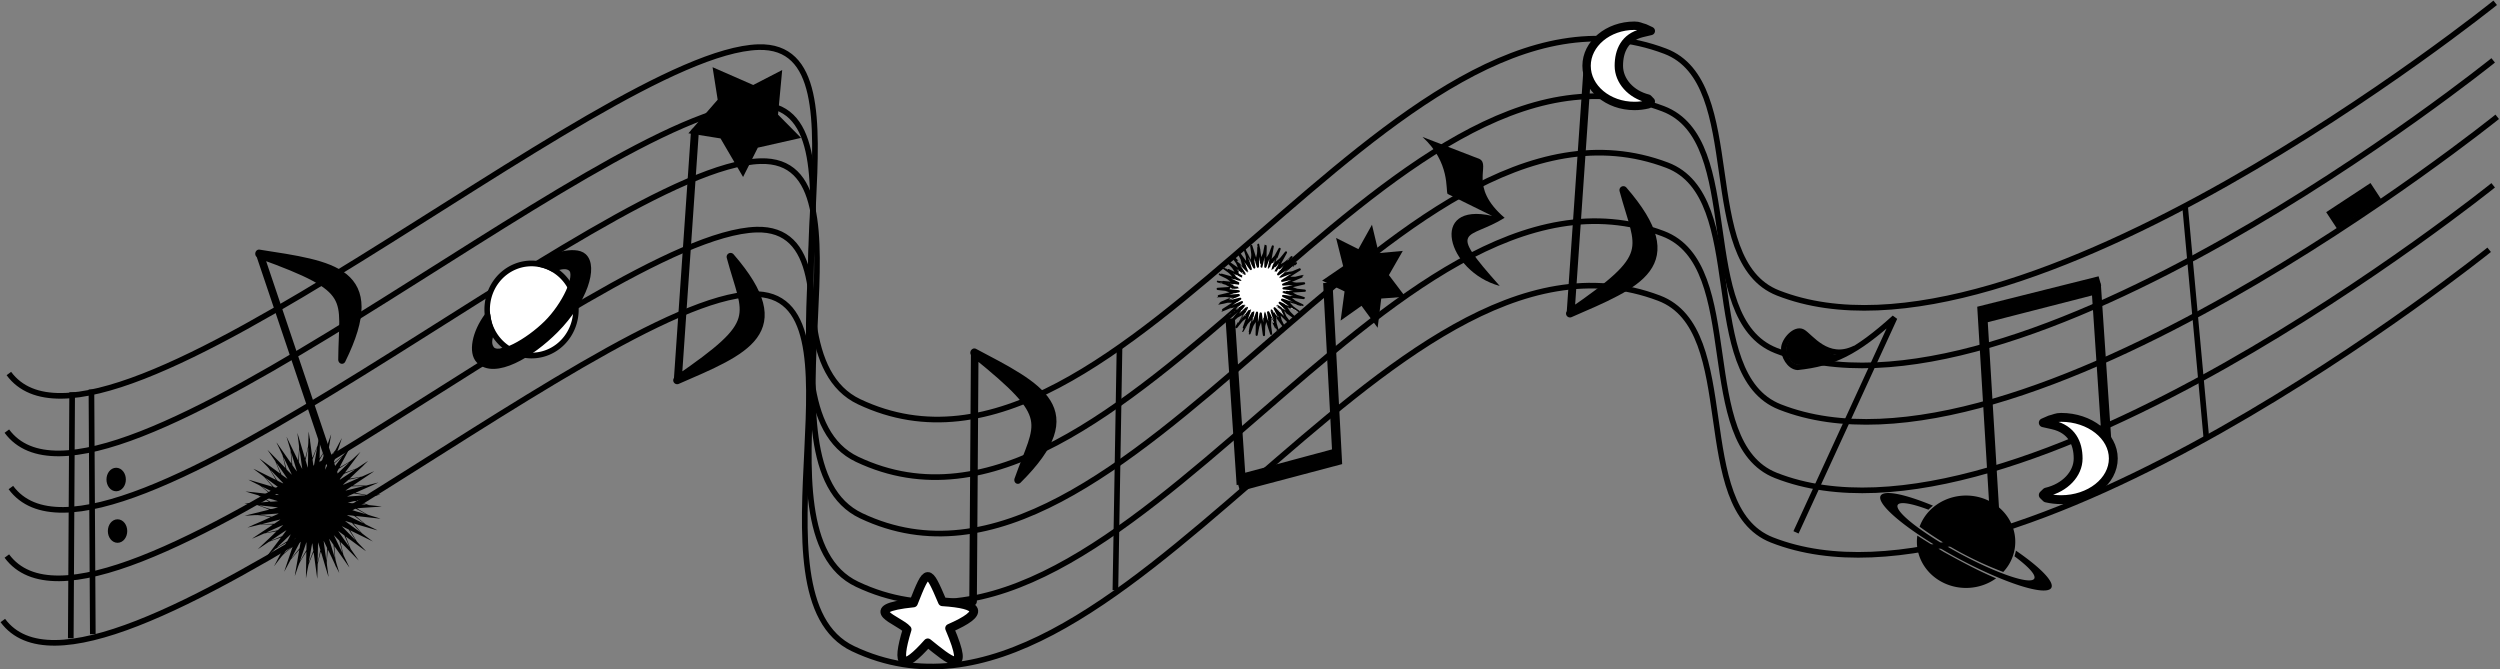 <?xml version="1.0" encoding="UTF-8" standalone="no"?>
<!-- Created with Inkscape (http://www.inkscape.org/) -->

<svg
   xmlns:dc="http://purl.org/dc/elements/1.1/"
   xmlns:cc="http://creativecommons.org/ns#"
   xmlns:rdf="http://www.w3.org/1999/02/22-rdf-syntax-ns#"
   xmlns:svg="http://www.w3.org/2000/svg"
   xmlns="http://www.w3.org/2000/svg"
   xmlns:sodipodi="http://sodipodi.sourceforge.net/DTD/sodipodi-0.dtd"
   xmlns:inkscape="http://www.inkscape.org/namespaces/inkscape"
   id="svg2"
   sodipodi:docname="flying-score.svg"
   viewBox="0 0 443.14 118.65"
   version="1.1"
   inkscape:version="0.48.4 r9939"
   width="100%"
   height="100%">
  <rect x="0" y="0" width="443.14" height="118.65" fill="#808080" stroke="none"/>
  <defs
     id="defs3129" />
  <sodipodi:namedview
     id="base"
     bordercolor="#666666"
     inkscape:pageshadow="2"
     inkscape:window-y="0"
     pagecolor="#ffffff"
     inkscape:window-height="752"
     inkscape:window-maximized="1"
     inkscape:zoom="2.2340425"
     inkscape:window-x="0"
     showgrid="false"
     borderopacity="1.0"
     inkscape:current-layer="g3941"
     inkscape:cx="221.57143"
     inkscape:cy="44.37437"
     inkscape:window-width="1280"
     inkscape:pageopacity="0.0"
     inkscape:document-units="px"
     showguides="true"
     inkscape:guide-bbox="true" />
  <g
     id="layer1"
     inkscape:label="Layer 1"
     inkscape:groupmode="layer"
     transform="translate(-93.429 -112.58)">
    <g
       id="g3941">
      <g
         id="g3675">
        <path
           id="path2816"
           sodipodi:nodetypes="csssss"
           style="stroke:#000000;stroke-width:1px;fill:none"
           d="m95 178.79c16.503 22.328 105.06-57.025 132.86-57.857 21.772-0.652-1.833 53.543 17.857 62.857 46.942 22.205 94.292-80.53 142.86-62.143 14.743 5.582 5.33 37.084 20 42.857 42.542 16.74 127.14-51.429 127.14-51.429" />
        <path
           id="path2816-9"
           sodipodi:nodetypes="csssss"
           style="stroke:#000000;stroke-width:1px;fill:none"
           d="m94.643 189c16.507 22.32 105.07-57.03 132.86-57.86 21.772-0.652-1.833 53.543 17.857 62.857 46.942 22.205 94.292-80.53 142.86-62.143 14.743 5.582 5.33 37.084 20 42.857 42.542 16.74 127.14-51.429 127.14-51.429" />
        <path
           id="path2816-7"
           sodipodi:nodetypes="csssss"
           style="stroke:#000000;stroke-width:1px;fill:none"
           d="m95.357 199c16.503 22.328 105.06-57.025 132.86-57.857 21.772-0.652-1.833 53.543 17.857 62.857 46.942 22.205 94.292-80.53 142.86-62.143 14.743 5.582 5.33 37.084 20 42.857 42.542 16.74 127.14-51.429 127.14-51.429" />
        <path
           id="path2816-5"
           sodipodi:nodetypes="csssss"
           style="stroke:#000000;stroke-width:1px;fill:none"
           d="m94.643 211.14c16.503 22.328 105.06-57.025 132.86-57.857 21.772-0.652-1.833 53.543 17.857 62.857 46.942 22.205 94.292-80.53 142.86-62.143 14.743 5.582 5.33 37.084 20 42.857 42.542 16.74 127.14-51.429 127.14-51.429" />
        <path
           id="path2816-54"
           sodipodi:nodetypes="csssss"
           style="stroke:#000000;stroke-width:1px;fill:none"
           d="m93.929 222.57c16.503 22.328 105.06-57.025 132.86-57.857 21.772-0.652-1.833 53.543 17.857 62.857 46.942 22.205 94.292-80.53 142.86-62.143 14.743 5.582 5.33 37.084 20 42.857 42.542 16.74 127.14-51.429 127.14-51.429" />
      </g>
      <g
         id="g3686"
         transform="matrix(.802 -.274 .247 .892 -59.428 8.134)">
        <path
           id="path3684"
           sodipodi:nodetypes="cccc"
           style="stroke-linejoin:round;stroke:#000000;stroke-linecap:round;stroke-width:1.582;fill:#000000"
           d="m182.28 270.36-2.857-47.58c17.666 12.394 14.317 12.748 10.695 24.18 13.84-13.448 3.341-17.738-10.834-24.373" />
      </g>
      <g
         id="g3686-3"
         transform="matrix(.848 .002 -.057 .924 126.75 -30.959)">
        <path
           id="path3684-8"
           sodipodi:nodetypes="cccc"
           style="stroke-linejoin:round;stroke:#000000;stroke-linecap:round;stroke-width:1.582;fill:#000000"
           d="m182.28 270.36-2.857-47.58c17.666 12.394 14.317 12.748 10.695 24.18 13.84-13.448 3.341-17.738-10.834-24.373" />
      </g>
      <g
         id="g3733"
         transform="matrix(.967 -.253 .253 .967 -19.363 15.795)">
        <path
           id="path3684-88"
           sodipodi:nodetypes="cccc"
           style="stroke-linejoin:round;stroke:#000000;stroke-linecap:round;stroke-width:1.4;fill:#000000"
           d="m354.12 204.69-14.028 41.671c17.229-6.213 14.629-7.447 14.543-18.641 7.785 15.797-1.695 16.744-14.702 18.775" />
      </g>
      <g
         id="g3733-3"
         transform="matrix(.967 -.253 .253 .967 -177.62 27.627)">
        <path
           id="path3684-88-9"
           sodipodi:nodetypes="cccc"
           style="stroke-linejoin:round;stroke:#000000;stroke-linecap:round;stroke-width:1.4;fill:#000000"
           d="m354.12 204.69-14.028 41.671c17.229-6.213 14.629-7.447 14.543-18.641 7.785 15.797-1.695 16.744-14.702 18.775" />
      </g>
      <g
         id="g3823"
         transform="translate(195.16 -91.314)">
        <path
           id="path3800"
           sodipodi:nodetypes="cccccc"
           style="stroke:#000000;stroke-width:1.7;fill:none"
           d="m251.77 294.21-2.135-35.293 20.827-5.222-20.212 6.528 19.619-5.036 2.123 31.715" />
      </g>
      <g
         id="g3823-1"
         transform="matrix(-.844 0 0 -.884 541.16 423.06)">
        <path
           id="path3800-3"
           sodipodi:nodetypes="cccccc"
           style="stroke:#000000;stroke-width:1.969;fill:none"
           d="m251.62 294.51-1.985-35.593 20.675-5.222-20.059 6.528 19.619-5.036 2.25 32.151" />
      </g>
      <path
         id="path3881"
         style="stroke:#000000;stroke-width:1px;fill:none"
         d="m291.14 217.19 0.731-43.123" />
      <path
         id="path3883"
         style="stroke:#000000;stroke-width:1px;fill:none"
         d="m106.22 182.11-0.244 43.61" />
      <path
         id="path3885"
         style="stroke:#000000;stroke-width:1px;fill:none"
         d="m109.88 224.99-0.244-43.367" />
      <path
         id="path3887"
         sodipodi:rx="1.2181642"
         sodipodi:ry="1.5836135"
         style="stroke-linejoin:round;color:#000000;stroke:#000000;stroke-linecap:round;fill:#000000"
         sodipodi:type="arc"
         d="m 115.238,197.576 c 0,0.875 -0.545,1.584 -1.218,1.584 -0.673,0 -1.218,-0.709 -1.218,-1.584 0,-0.875 0.545,-1.584 1.218,-1.584 0.673,0 1.218,0.709 1.218,1.584 z"
         sodipodi:cy="197.57634"
         sodipodi:cx="114.02017" />
      <path
         id="path3887-0"
         sodipodi:rx="1.2181642"
         sodipodi:ry="1.5836135"
         style="stroke-linejoin:round;color:#000000;stroke:#000000;stroke-linecap:round;fill:#000000"
         sodipodi:type="arc"
         d="m 115.238,197.576 c 0,0.875 -0.545,1.584 -1.218,1.584 -0.673,0 -1.218,-0.709 -1.218,-1.584 0,-0.875 0.545,-1.584 1.218,-1.584 0.673,0 1.218,0.709 1.218,1.584 z"
         transform="translate(.244 9.136)"
         sodipodi:cy="197.57634"
         sodipodi:cx="114.02017" />
      <path
         id="path3917"
         sodipodi:nodetypes="cc"
         style="stroke:#000000;stroke-width:1px;fill:none"
         d="m480.74 149.07 3.758 40.934" />
      <path
         id="path3919"
         style="stroke:#000000;stroke-width:3.5;fill:none"
         d="m506.72 151.65 7.855-5.164" />
      <path
         id="path3931"
         sodipodi:nodetypes="cccccccc"
         style="fill:#000000"
         d="m345.57 136.85c4.989 4.568 4.071 9.487 4.454 10.103l7.897 3.895c-11.357-2.581-8.029 9.888 1.351 12.421-9.573-10.73-5.641-8.037 0.86-12.08-6.538-5.598-2.375-9.314-4.446-10.429l-10.118-3.909h0z" />
      <g
         id="g3937"
         transform="translate(54.61 -59.086)">
        <path
           id="path3933"
           sodipodi:nodetypes="cssccc"
           style="stroke:#000000;stroke-width:1px;fill:none"
           d="m367.64 233.4c-4.955 2.46-7.97-2.183-9.303-2.898-1.294-0.695-3.245 1.431-3.319 2.898-0.067 1.321 0.986 3.271 2.431 3.366 6.38-0.69 10.35-2.603 17.204-8.789l-17.484 38.054" />
        <path
           id="path3935"
           style="color:#000000;fill:#000000"
           d="m356.9 236.17c-0.738-0.442-1.361-1.445-1.473-2.372-0.166-1.373 1.508-3.384 2.589-3.109 0.128 0.033 0.743 0.497 1.365 1.032 2 1.719 3.223 2.446 4.687 2.785l0.8 0.185-0.923 0.324c-1.332 0.467-3.115 0.902-4.661 1.136-1.664 0.252-1.99 0.255-2.384 0.019z" />
      </g>
      <path
         inkscape:connector-curvature="0"
         d="m 148.11,189.786 c -0.004,0.395 -0.014,0.985 -0.028,1.308 -0.025,0.57 -0.032,0.627 -0.287,1.681 -0.145,0.601 -0.276,1.08 -0.287,1.065 -0.014,-0.015 -0.057,-0.137 -0.096,-0.274 -0.039,-0.137 -0.202,-0.684 -0.361,-1.217 -0.159,-0.532 -0.415,-1.399 -0.571,-1.92 -0.344,-1.144 -0.358,-1.19 -0.333,-1.008 0.011,0.072 0.085,0.654 0.17,1.293 0.131,0.966 0.152,1.209 0.131,1.464 -0.014,0.167 -0.053,0.692 -0.092,1.167 -0.035,0.479 -0.074,0.867 -0.085,0.867 -0.018,0 -0.113,-0.198 -0.939,-1.92 -0.872,-1.821 -1.084,-2.262 -1.099,-2.262 -0.011,0 -0.007,0.023 0,0.046 0.011,0.027 0.17,0.555 0.354,1.171 l 0.337,1.122 0.092,1.141 c 0.05,0.624 0.085,1.171 0.078,1.209 -0.011,0.076 -0.074,-0.008 -1.747,-2.426 -0.882,-1.278 -1.003,-1.441 -0.861,-1.16 0.05,0.095 0.298,0.608 0.553,1.144 l 0.464,0.973 0.269,1.152 c 0.149,0.631 0.262,1.156 0.259,1.16 -0.007,0.008 -0.737,-0.734 -1.623,-1.646 -0.886,-0.913 -1.595,-1.635 -1.577,-1.605 0.018,0.03 0.333,0.494 0.705,1.027 l 0.673,0.97 0.45,1.103 c 0.245,0.605 0.443,1.106 0.439,1.114 -0.007,0.008 -0.152,-0.095 -0.33,-0.228 -0.177,-0.133 -0.5,-0.373 -0.723,-0.532 -0.22,-0.16 -0.865,-0.631 -1.428,-1.046 -1.237,-0.905 -1.29,-0.943 -1.106,-0.757 0.074,0.072 0.464,0.471 0.865,0.886 0.797,0.821 0.645,0.616 1.666,2.293 0.156,0.262 0.284,0.479 0.28,0.487 -0.007,0.004 -0.184,-0.08 -0.397,-0.186 -0.213,-0.106 -0.68,-0.338 -1.038,-0.517 -0.361,-0.179 -0.833,-0.411 -1.045,-0.521 -1.007,-0.509 -1.51,-0.753 -1.51,-0.726 0,0.008 0.213,0.167 0.468,0.354 1.212,0.875 1.439,1.057 1.676,1.338 0.131,0.156 0.323,0.38 0.422,0.494 0.542,0.624 0.84,0.989 0.815,0.989 -0.021,0 -0.879,-0.251 -1.751,-0.513 -0.167,-0.049 -0.571,-0.171 -0.904,-0.266 -0.33,-0.099 -0.826,-0.243 -1.095,-0.327 -0.273,-0.08 -0.5,-0.141 -0.507,-0.133 -0.007,0.008 0.184,0.106 0.422,0.224 1.485,0.719 1.652,0.814 2.045,1.137 0.836,0.688 1.368,1.141 1.379,1.175 0.007,0.019 -0.032,0.027 -0.089,0.015 -0.053,-0.011 -0.641,-0.08 -1.304,-0.152 -0.663,-0.072 -1.347,-0.148 -1.524,-0.171 -0.677,-0.08 -1.442,-0.16 -1.453,-0.144 -0.007,0.004 0.496,0.16 1.113,0.342 l 1.127,0.327 0.953,0.559 c 0.525,0.308 0.964,0.57 0.978,0.586 0.018,0.015 -0.301,0.049 -0.709,0.072 -0.404,0.027 -0.971,0.065 -1.265,0.084 -0.291,0.023 -0.78,0.057 -1.081,0.076 -1.418,0.095 -1.343,0.087 -1.17,0.122 0.089,0.015 0.613,0.08 1.17,0.141 l 1.01,0.11 0.833,0.312 c 0.457,0.171 0.929,0.346 1.046,0.392 0.17,0.061 0.198,0.084 0.142,0.106 -0.039,0.019 -0.709,0.186 -1.488,0.376 -0.78,0.19 -1.538,0.376 -1.683,0.418 -0.145,0.038 -0.454,0.114 -0.684,0.171 -0.23,0.057 -0.415,0.106 -0.408,0.114 0.007,0.004 0.33,-0.011 0.719,-0.042 1.655,-0.118 1.609,-0.122 2.779,0.095 0.571,0.106 1.045,0.198 1.053,0.205 0.007,0.008 -0.447,0.217 -1.007,0.464 -0.56,0.247 -1.18,0.525 -1.382,0.612 -0.202,0.091 -0.379,0.167 -0.4,0.167 -0.018,0 -0.071,0.023 -0.113,0.049 -0.043,0.03 -0.33,0.163 -0.634,0.297 -0.305,0.133 -0.549,0.247 -0.546,0.255 0.007,0.004 0.525,-0.118 1.155,-0.278 l 1.145,-0.285 1.116,0 c 0.783,0 1.109,0.011 1.084,0.038 -0.021,0.023 -0.206,0.152 -0.408,0.285 -0.202,0.133 -0.478,0.319 -0.617,0.411 -0.56,0.38 -2.112,1.418 -2.385,1.597 -0.159,0.103 -0.287,0.194 -0.28,0.202 0.007,0.008 0.489,-0.198 1.074,-0.456 l 1.063,-0.475 1.092,-0.194 c 0.602,-0.106 1.099,-0.186 1.106,-0.182 0.004,0.008 -0.28,0.285 -0.631,0.62 -0.354,0.335 -0.659,0.624 -0.68,0.646 -0.021,0.019 -0.245,0.232 -0.5,0.468 -0.252,0.24 -0.525,0.494 -0.602,0.57 -0.078,0.08 -0.312,0.3 -0.521,0.498 -0.213,0.198 -0.383,0.365 -0.383,0.373 0,0.011 0.142,-0.084 1.29,-0.852 l 0.702,-0.475 1.084,-0.395 c 0.73,-0.266 1.063,-0.373 1.028,-0.331 -0.028,0.038 -0.188,0.247 -0.351,0.468 -0.167,0.221 -0.578,0.764 -0.918,1.213 -0.34,0.449 -0.794,1.049 -1.007,1.331 -0.213,0.285 -0.411,0.551 -0.443,0.593 -0.071,0.095 0.198,-0.152 1.045,-0.954 l 0.677,-0.643 0.968,-0.563 c 0.532,-0.308 0.975,-0.551 0.985,-0.544 0.018,0.019 -1.209,2.365 -1.403,2.684 -0.071,0.114 -0.131,0.224 -0.135,0.247 -0.004,0.019 -0.12,0.251 -0.262,0.513 -0.291,0.54 -0.379,0.719 -0.326,0.665 0.018,-0.023 0.354,-0.46 0.741,-0.977 0.528,-0.7 0.773,-0.992 0.971,-1.16 0.748,-0.635 1.52,-1.262 1.52,-1.232 0,0.034 -0.206,0.639 -0.645,1.905 -0.099,0.281 -0.191,0.555 -0.206,0.608 -0.018,0.053 -0.167,0.494 -0.333,0.985 -0.17,0.49 -0.301,0.897 -0.294,0.901 0.007,0.008 0.262,-0.464 0.571,-1.053 l 0.56,-1.065 0.766,-0.89 c 0.422,-0.49 0.769,-0.886 0.773,-0.882 0.004,0.004 -0.117,0.726 -0.273,1.605 -0.156,0.878 -0.298,1.7 -0.315,1.825 -0.021,0.125 -0.078,0.449 -0.128,0.719 -0.05,0.27 -0.082,0.494 -0.074,0.502 0.007,0.008 0.096,-0.24 0.198,-0.548 0.627,-1.859 0.556,-1.696 1.155,-2.673 0.298,-0.49 0.578,-0.943 0.62,-1.004 l 0.078,-0.114 -0.021,1.103 c -0.011,0.605 -0.028,1.677 -0.039,2.376 l -0.018,1.274 0.103,-0.57 c 0.06,-0.316 0.156,-0.863 0.22,-1.217 0.11,-0.62 0.128,-0.681 0.439,-1.445 0.181,-0.441 0.383,-0.935 0.447,-1.095 0.064,-0.16 0.128,-0.293 0.142,-0.293 0.011,0 0.039,0.141 0.06,0.312 0.05,0.388 0.489,3.616 0.553,4.061 l 0.05,0.323 0.007,-0.247 c 0.004,-0.137 0.021,-0.726 0.035,-1.312 l 0.025,-1.065 0.255,-1.046 c 0.138,-0.574 0.266,-1.076 0.28,-1.114 0.021,-0.053 0.067,0.061 0.174,0.418 0.082,0.266 0.379,1.274 0.666,2.236 0.287,0.962 0.528,1.757 0.539,1.768 0.011,0.011 0.011,-0.049 0,-0.133 -0.262,-1.836 -0.315,-2.296 -0.294,-2.604 0.039,-0.627 0.163,-2.065 0.177,-2.08 0.032,-0.034 1.403,2.852 1.403,2.95 0,0.046 0.014,0.076 0.032,0.065 0.014,-0.011 0.156,0.243 0.308,0.563 0.156,0.323 0.284,0.582 0.291,0.574 0.007,-0.008 -0.06,-0.247 -0.149,-0.536 -0.564,-1.867 -0.546,-1.787 -0.606,-2.639 -0.032,-0.43 -0.071,-0.958 -0.089,-1.179 -0.018,-0.221 -0.025,-0.403 -0.021,-0.407 0.004,-0.004 0.181,0.243 0.393,0.551 1.134,1.639 2.254,3.239 2.272,3.239 0.007,0 -0.039,-0.106 -0.103,-0.24 -0.067,-0.129 -0.308,-0.631 -0.539,-1.11 l -0.422,-0.874 -0.273,-1.171 c -0.269,-1.152 -0.273,-1.171 -0.181,-1.084 0.099,0.091 0.595,0.597 1.336,1.365 0.521,0.54 1.212,1.251 1.294,1.327 0.035,0.03 0.17,0.167 0.301,0.304 l 0.237,0.247 -0.17,-0.255 c -0.096,-0.141 -0.418,-0.605 -0.716,-1.034 l -0.542,-0.776 -0.443,-1.091 c -0.245,-0.601 -0.439,-1.095 -0.432,-1.103 0.007,-0.004 0.464,0.323 1.021,0.73 0.556,0.411 1.304,0.958 1.666,1.22 0.361,0.262 0.737,0.536 0.833,0.605 0.181,0.133 -0.365,-0.456 -1.177,-1.27 -0.28,-0.281 -0.415,-0.452 -0.613,-0.783 -0.138,-0.236 -0.411,-0.688 -0.606,-1.008 -0.195,-0.323 -0.351,-0.589 -0.344,-0.597 0.007,-0.004 0.61,0.289 1.34,0.654 1.719,0.859 2.693,1.338 2.693,1.323 0,-0.008 -0.004,-0.011 -1.173,-0.867 -0.751,-0.548 -0.773,-0.57 -1.258,-1.137 -0.269,-0.319 -0.61,-0.715 -0.751,-0.878 -0.142,-0.167 -0.255,-0.308 -0.248,-0.316 0.014,-0.011 1.73,0.487 2.58,0.749 0.206,0.065 0.436,0.133 0.514,0.152 0.078,0.015 0.365,0.099 0.638,0.183 0.273,0.084 0.5,0.144 0.507,0.141 0.004,-0.008 -0.138,-0.084 -0.319,-0.175 -0.181,-0.087 -0.656,-0.327 -1.056,-0.525 l -0.723,-0.361 -0.861,-0.722 c -0.475,-0.395 -0.868,-0.73 -0.875,-0.745 -0.011,-0.015 0.106,-0.011 0.255,0.004 0.946,0.106 2.704,0.3 2.825,0.316 0.078,0.008 0.301,0.034 0.496,0.053 0.195,0.023 0.457,0.053 0.585,0.065 0.128,0.015 0.223,0.015 0.213,0.008 -0.011,-0.011 -0.503,-0.164 -1.099,-0.335 -0.992,-0.289 -1.113,-0.331 -1.488,-0.544 -0.907,-0.513 -1.598,-0.932 -1.57,-0.951 0.014,-0.008 0.213,-0.03 0.436,-0.042 1.272,-0.08 2.736,-0.179 3.154,-0.213 0.266,-0.019 0.567,-0.042 0.673,-0.042 0.167,-0.004 0.142,-0.011 -0.159,-0.053 -0.195,-0.027 -0.719,-0.087 -1.17,-0.133 l -0.815,-0.084 -0.656,-0.24 c -0.361,-0.133 -0.854,-0.316 -1.099,-0.403 l -0.443,-0.164 0.159,-0.046 c 0.138,-0.042 1.138,-0.289 2.197,-0.551 0.985,-0.24 1.698,-0.418 1.79,-0.449 0.099,-0.03 0.092,-0.034 -0.071,-0.038 -0.096,-0.004 -0.415,0.015 -0.709,0.034 -1.478,0.11 -1.226,0.122 -2.438,-0.099 -0.602,-0.11 -1.099,-0.205 -1.109,-0.213 -0.018,-0.023 0.032,-0.046 0.996,-0.471 0.766,-0.335 0.975,-0.43 1.772,-0.787 0.255,-0.114 0.649,-0.289 0.875,-0.388 0.23,-0.103 0.411,-0.19 0.408,-0.194 -0.007,-0.008 -0.489,0.11 -1.07,0.262 l -1.063,0.274 -1.205,0.008 -1.205,0.011 0.337,-0.228 c 0.184,-0.129 0.758,-0.513 1.276,-0.859 0.517,-0.342 1.138,-0.76 1.382,-0.924 0.245,-0.163 0.525,-0.354 0.62,-0.418 0.099,-0.065 0.163,-0.118 0.149,-0.118 -0.014,0 -0.503,0.213 -1.081,0.471 l -1.056,0.471 -1.095,0.194 c -0.602,0.106 -1.099,0.186 -1.106,0.179 -0.018,-0.019 2.25,-2.163 2.325,-2.198 0.032,-0.015 0.046,-0.027 0.028,-0.027 -0.014,-0.004 0.113,-0.137 0.284,-0.297 0.174,-0.164 0.319,-0.304 0.33,-0.316 0.011,-0.011 0.085,-0.084 0.17,-0.163 0.082,-0.076 0.138,-0.141 0.128,-0.141 -0.011,0 -0.369,0.236 -0.797,0.521 -1.099,0.741 -1.194,0.802 -1.432,0.882 -0.117,0.042 -0.585,0.209 -1.035,0.376 -0.454,0.171 -0.826,0.3 -0.826,0.289 0,-0.015 0.216,-0.304 0.992,-1.327 1.219,-1.601 1.772,-2.338 1.772,-2.361 0,-0.015 -0.843,0.768 -0.921,0.859 -0.181,0.209 -0.897,0.821 -1.099,0.939 -0.145,0.084 -0.581,0.338 -0.968,0.563 -0.386,0.224 -0.709,0.403 -0.716,0.395 -0.007,-0.008 0.096,-0.221 0.227,-0.471 0.22,-0.414 1.184,-2.236 1.318,-2.483 0.067,-0.125 0.379,-0.722 0.51,-0.977 l 0.096,-0.19 -0.103,0.118 c -0.053,0.065 -0.386,0.498 -0.737,0.966 -0.602,0.802 -0.663,0.867 -1.099,1.228 -0.252,0.213 -0.652,0.544 -0.882,0.738 -0.23,0.194 -0.425,0.35 -0.432,0.342 -0.011,-0.011 0.174,-0.559 0.567,-1.7 0.05,-0.137 0.163,-0.471 0.252,-0.741 0.092,-0.274 0.188,-0.548 0.213,-0.608 0.039,-0.095 0.383,-1.118 0.461,-1.369 0.032,-0.099 -0.188,0.3 -0.716,1.304 l -0.429,0.814 -0.734,0.852 c -0.404,0.468 -0.751,0.863 -0.773,0.878 -0.025,0.015 -0.028,-0.019 -0.014,-0.106 0.028,-0.163 0.163,-0.947 0.5,-2.871 0.149,-0.836 0.269,-1.547 0.269,-1.578 -0.004,-0.03 -0.181,0.471 -0.4,1.11 l -0.4,1.167 -0.578,0.943 c -0.319,0.521 -0.602,0.973 -0.631,1.004 -0.043,0.049 -0.05,0.008 -0.032,-0.304 0.011,-0.198 0.028,-1.011 0.039,-1.806 0.011,-0.795 0.028,-1.711 0.035,-2.034 0.011,-0.323 0.011,-0.574 0,-0.551 -0.011,0.019 -0.113,0.582 -0.227,1.243 l -0.213,1.205 -0.432,1.057 c -0.237,0.582 -0.443,1.072 -0.461,1.087 -0.035,0.046 -0.046,-0.015 -0.227,-1.38 -0.234,-1.726 -0.241,-1.783 -0.223,-1.882 0.011,-0.053 0.004,-0.084 -0.011,-0.072 -0.018,0.011 -0.032,0.008 -0.032,-0.011 -0.004,-0.11 -0.174,-1.236 -0.191,-1.255 -0.011,-0.015 -0.021,0.3 -0.025,0.696 z m -0.064,3.84 c -0.021,0.92 -0.039,1.719 -0.043,1.783 -0.004,0.125 -0.011,0.103 -0.273,-0.783 l -0.145,-0.483 0.174,-0.81 c 0.092,-0.449 0.198,-0.947 0.23,-1.11 0.035,-0.163 0.067,-0.289 0.078,-0.281 0.007,0.011 -0.004,0.768 -0.021,1.684 z m 1.294,0.065 c -0.163,0.939 -0.305,1.711 -0.312,1.719 -0.007,0.011 -0.057,-0.3 -0.106,-0.688 l -0.096,-0.703 0.33,-0.863 c 0.181,-0.475 0.358,-0.947 0.393,-1.049 0.039,-0.103 0.071,-0.171 0.078,-0.152 0.004,0.019 -0.124,0.802 -0.287,1.738 z m 1.712,-1.068 c -0.082,0.236 -0.181,0.54 -0.227,0.677 -0.184,0.551 -0.684,2.004 -0.737,2.129 -0.05,0.122 -0.05,0.08 -0.032,-0.589 l 0.018,-0.722 0.496,-0.874 c 0.571,-1 0.595,-1.046 0.613,-1.046 0.007,0 -0.053,0.194 -0.131,0.426 z m -4.217,1.855 c 0.082,0.597 0.156,1.133 0.167,1.198 0.011,0.061 -0.128,-0.182 -0.305,-0.548 -0.28,-0.574 -0.323,-0.677 -0.305,-0.798 0.011,-0.076 0.035,-0.548 0.057,-1.049 0.021,-0.502 0.05,-0.939 0.06,-0.97 0.021,-0.057 0.064,0.213 0.326,2.167 z m 5.841,-1.722 c -0.021,0.042 -0.602,1.141 -0.688,1.304 -0.638,1.213 -0.943,1.787 -0.953,1.776 -0.007,-0.004 0.004,-0.08 0.021,-0.16 0.018,-0.084 0.074,-0.395 0.128,-0.692 l 0.092,-0.544 0.691,-0.855 c 0.61,-0.749 0.769,-0.939 0.709,-0.829 z m -7.007,2.103 c 0.177,0.597 0.337,1.125 0.358,1.175 0.074,0.194 -0.011,0.099 -0.386,-0.441 l -0.39,-0.563 -0.11,-1.084 c -0.06,-0.597 -0.11,-1.103 -0.106,-1.122 0.004,-0.049 0.223,0.662 0.634,2.034 z m 8.215,-1.076 c -0.124,0.164 -0.599,0.791 -1.053,1.392 -0.454,0.605 -0.833,1.091 -0.84,1.084 -0.004,-0.008 0.089,-0.3 0.206,-0.654 l 0.22,-0.639 0.461,-0.407 c 0.957,-0.848 1.209,-1.068 1.219,-1.068 0.007,0 -0.089,0.133 -0.213,0.293 z m -9.424,1.449 c 0.393,0.825 0.712,1.502 0.705,1.509 -0.007,0.008 -0.223,-0.209 -0.482,-0.483 l -0.468,-0.494 -0.269,-1.015 c -0.145,-0.555 -0.273,-1.046 -0.284,-1.087 l -0.021,-0.076 0.053,0.076 c 0.025,0.042 0.372,0.749 0.766,1.57 z m 10.646,-0.475 c -0.113,0.114 -0.269,0.262 -0.347,0.335 -0.078,0.072 -0.436,0.414 -0.797,0.76 -0.868,0.829 -1.134,1.072 -1.134,1.053 0,-0.011 0.145,-0.289 0.319,-0.624 l 0.319,-0.601 0.897,-0.559 c 0.489,-0.308 0.907,-0.559 0.921,-0.563 0.018,-0.004 -0.064,0.087 -0.177,0.198 z m -11.656,1.327 c 0.517,0.749 0.943,1.369 0.943,1.38 0,0.011 -0.241,-0.156 -0.535,-0.369 l -0.539,-0.392 -0.184,-0.418 c -0.103,-0.232 -0.269,-0.608 -0.372,-0.836 -0.291,-0.654 -0.365,-0.84 -0.308,-0.779 0.028,0.03 0.475,0.669 0.996,1.414 z m 12.727,-0.144 c -0.135,0.091 -0.4,0.27 -0.585,0.395 -0.411,0.274 -1.91,1.278 -1.985,1.323 -0.074,0.042 -0.032,-0.015 0.415,-0.605 0.351,-0.46 0.369,-0.479 0.602,-0.574 0.131,-0.053 0.578,-0.232 0.985,-0.399 0.411,-0.167 0.762,-0.304 0.78,-0.304 0.021,-0.004 -0.074,0.072 -0.213,0.163 z m -13.769,0.996 c 0.773,0.791 1.336,1.384 1.311,1.384 -0.014,0 -0.184,-0.08 -0.376,-0.175 -0.195,-0.095 -0.45,-0.224 -0.571,-0.285 -0.167,-0.084 -0.245,-0.148 -0.333,-0.289 -0.064,-0.099 -0.308,-0.483 -0.546,-0.848 -0.599,-0.92 -0.606,-0.939 -0.227,-0.548 0.184,0.19 0.517,0.532 0.741,0.76 z m 14.846,0.259 c -0.035,0.038 -3.02,1.357 -3.034,1.342 -0.025,-0.027 0.921,-0.901 0.999,-0.924 0.089,-0.023 1.974,-0.426 2.017,-0.43 0.018,-0.004 0.025,0.004 0.018,0.011 z m -15.814,0.768 c 1.574,1.148 1.815,1.323 1.807,1.335 -0.007,0.004 -0.294,-0.076 -0.645,-0.179 -0.638,-0.19 -0.638,-0.19 -0.794,-0.369 -0.089,-0.103 -0.422,-0.468 -0.744,-0.821 -0.323,-0.35 -0.578,-0.635 -0.564,-0.635 0.014,0 0.436,0.3 0.939,0.669 z m 16.402,0.795 c -0.018,0.008 -0.386,0.103 -0.815,0.209 -0.429,0.103 -1.12,0.274 -1.535,0.38 -0.415,0.103 -0.773,0.19 -0.794,0.19 -0.046,0 0.06,-0.076 0.627,-0.456 l 0.422,-0.285 0.517,-0.023 c 0.624,-0.023 1.627,-0.034 1.577,-0.015 z m -16.267,0.909 c 0.741,0.369 1.322,0.669 1.294,0.669 -0.167,0 -1.201,-0.122 -1.269,-0.152 -0.071,-0.034 -1.634,-1.243 -1.726,-1.338 -0.043,-0.046 0.043,-0.004 1.701,0.821 z m 16.593,0.677 c 0.035,0.011 -0.007,0.03 -0.096,0.042 -0.138,0.023 -3.005,0.221 -3.101,0.213 -0.039,0 0.007,-0.023 0.748,-0.35 l 0.464,-0.202 0.96,0.141 c 0.528,0.08 0.989,0.148 1.024,0.156 z m -17.221,0.548 c 1.659,0.483 1.751,0.513 1.737,0.528 -0.007,0.008 -0.301,0.034 -0.659,0.057 l -0.645,0.042 -0.914,-0.502 c -0.5,-0.274 -0.918,-0.506 -0.925,-0.513 -0.035,-0.034 0.106,0.004 1.407,0.388 z m 15.803,0.582 c 0.113,0.042 0.447,0.152 0.737,0.251 0.766,0.255 0.932,0.316 0.851,0.319 -0.039,0.004 -0.532,-0.049 -1.099,-0.11 -0.564,-0.065 -1.194,-0.133 -1.4,-0.156 -0.206,-0.023 -0.461,-0.049 -0.567,-0.065 l -0.195,-0.027 0.62,-0.16 c 0.652,-0.167 0.712,-0.171 1.053,-0.053 z m -16.2,0.802 c 0.564,0.061 1.201,0.133 1.414,0.156 0.216,0.023 0.471,0.053 0.567,0.068 l 0.177,0.027 -0.478,0.122 c -0.911,0.232 -0.702,0.243 -1.807,-0.125 -0.535,-0.179 -0.989,-0.331 -1.01,-0.338 -0.082,-0.038 0.17,-0.015 1.138,0.091 z m 16.813,0.932 c 0.517,0.281 0.921,0.509 0.897,0.509 -0.046,0.004 -3.133,-0.901 -3.154,-0.924 -0.007,-0.008 0.188,-0.027 0.439,-0.042 0.248,-0.011 0.478,-0.03 0.507,-0.034 0.028,-0.008 0.124,-0.015 0.213,-0.015 0.138,-0.004 0.294,0.068 1.099,0.506 z m -14.534,0.414 c -0.007,0.008 -0.284,0.137 -0.617,0.281 l -0.602,0.262 -1.063,-0.16 c -0.585,-0.091 -1.038,-0.167 -1.01,-0.171 0.138,-0.015 2.981,-0.217 3.133,-0.224 0.096,0 0.167,0.004 0.159,0.011 z m 12.805,0.323 c 0.67,0.08 0.507,0 1.325,0.65 0.198,0.156 0.489,0.388 0.649,0.509 0.159,0.125 0.284,0.232 0.276,0.24 -0.007,0.008 -0.571,-0.262 -1.251,-0.601 -1.726,-0.855 -1.74,-0.867 -1.662,-0.867 0.039,0 0.337,0.03 0.663,0.068 z m -12.518,0.741 c 0,0.008 -0.245,0.179 -0.539,0.376 l -0.542,0.361 -0.992,0.027 c -0.546,0.011 -1.024,0.034 -1.063,0.046 -0.043,0.011 -0.057,0.008 -0.035,-0.015 0.035,-0.034 0.262,-0.095 1.914,-0.506 0.507,-0.125 0.978,-0.243 1.046,-0.262 0.145,-0.038 0.213,-0.049 0.213,-0.027 z m 12.153,0.426 0.549,0.16 0.478,0.528 c 0.266,0.289 0.61,0.669 0.766,0.844 l 0.284,0.319 -0.461,-0.338 c -0.252,-0.182 -0.89,-0.65 -1.418,-1.034 -0.525,-0.384 -0.907,-0.684 -0.851,-0.669 0.06,0.015 0.351,0.099 0.652,0.19 z m -11.66,0.559 c -0.043,0.038 -0.737,0.7 -0.836,0.798 -0.106,0.106 -0.181,0.129 -1.152,0.335 -0.571,0.118 -1.042,0.213 -1.049,0.205 -0.007,-0.004 0.177,-0.095 0.404,-0.194 0.227,-0.103 0.897,-0.403 1.481,-0.669 0.9,-0.403 1.233,-0.54 1.152,-0.475 z m 11.291,0.612 0.354,0.179 0.284,0.445 c 0.865,1.35 0.914,1.433 0.797,1.319 -0.149,-0.141 -1.818,-1.852 -2.109,-2.156 l -0.213,-0.224 0.266,0.129 c 0.145,0.072 0.425,0.213 0.62,0.308 z m -11.075,0.81 -0.397,0.525 -0.996,0.407 c -0.549,0.224 -1.003,0.403 -1.007,0.395 -0.007,-0.004 0.461,-0.323 1.035,-0.711 0.574,-0.384 1.201,-0.806 1.389,-0.932 0.191,-0.129 0.354,-0.228 0.361,-0.221 0.004,0.004 -0.167,0.247 -0.386,0.536 z m 10.101,0.011 c 0.284,0.209 0.525,0.384 0.535,0.388 0.028,0.011 0.918,2.023 0.918,2.068 0,0.023 -1.893,-2.669 -1.963,-2.795 -0.014,-0.023 -0.018,-0.042 -0.011,-0.042 0.007,0 0.241,0.171 0.521,0.38 z m -9.239,0.768 c -0.167,0.319 -0.319,0.605 -0.344,0.631 -0.025,0.027 -0.163,0.122 -0.308,0.209 -0.142,0.091 -0.532,0.331 -0.865,0.536 -0.33,0.205 -0.617,0.384 -0.638,0.392 -0.057,0.027 0.227,-0.251 1.294,-1.262 0.556,-0.529 1.031,-0.985 1.06,-1.019 0.025,-0.038 0.06,-0.065 0.078,-0.065 0.014,0 -0.11,0.262 -0.276,0.578 z m 8.651,0.297 0.241,0.251 0.294,1.103 c 0.163,0.605 0.291,1.103 0.284,1.11 -0.004,0.008 -0.206,-0.395 -0.443,-0.894 -0.241,-0.498 -0.588,-1.22 -0.773,-1.608 l -0.337,-0.703 0.245,0.247 c 0.135,0.133 0.354,0.357 0.489,0.494 z m -7.733,0.426 -0.237,0.673 -0.797,0.7 c -0.439,0.388 -0.801,0.7 -0.808,0.692 -0.007,-0.004 0.337,-0.471 0.762,-1.034 0.425,-0.563 0.89,-1.179 1.035,-1.373 0.145,-0.19 0.269,-0.342 0.273,-0.338 0.007,0.008 -0.096,0.312 -0.227,0.681 z m 7.014,1.224 c 0.035,0.357 0.085,0.821 0.103,1.03 0.021,0.209 0.046,0.426 0.057,0.483 0.011,0.061 0.011,0.106 0.004,0.106 -0.021,0 -0.028,-0.03 -0.521,-1.673 -0.181,-0.597 -0.365,-1.213 -0.411,-1.369 -0.046,-0.156 -0.085,-0.3 -0.085,-0.319 0,-0.019 0.177,0.217 0.393,0.528 l 0.39,0.563 0.071,0.65 z m -5.972,-0.73 -0.117,0.673 -0.315,0.392 c -0.542,0.677 -1.049,1.304 -1.088,1.342 -0.05,0.053 -0.128,0.202 0.833,-1.616 0.206,-0.388 0.464,-0.878 0.578,-1.095 0.11,-0.213 0.209,-0.384 0.216,-0.376 0.007,0.008 -0.039,0.312 -0.106,0.681 z m 4.48,0.023 0.294,0.616 -0.043,0.791 c -0.021,0.433 -0.05,0.951 -0.064,1.148 -0.028,0.43 -0.021,0.464 -0.202,-0.878 -0.067,-0.509 -0.167,-1.217 -0.216,-1.57 -0.085,-0.627 -0.103,-0.776 -0.074,-0.741 0.007,0.008 0.142,0.293 0.305,0.635 z m -3.374,0.369 -0.014,0.608 -0.525,0.913 c -0.503,0.882 -0.631,1.08 -0.574,0.913 0.014,-0.042 0.128,-0.376 0.252,-0.741 0.124,-0.365 0.361,-1.065 0.528,-1.555 0.167,-0.487 0.308,-0.897 0.308,-0.913 0.025,-0.118 0.035,0.281 0.025,0.776 z m 2.261,-0.106 0.202,0.677 -0.223,1.084 c -0.124,0.597 -0.237,1.11 -0.255,1.141 -0.025,0.042 -0.028,0.038 -0.014,-0.019 0.011,-0.042 0.028,-0.859 0.043,-1.817 0.014,-0.954 0.028,-1.738 0.035,-1.738 0.004,0 0.099,0.304 0.213,0.673 z m -1.12,0.213 0.078,0.616 -0.4,1.053 c -0.22,0.582 -0.408,1.049 -0.415,1.042 -0.007,-0.008 0.004,-0.08 0.021,-0.16 0.021,-0.084 0.159,-0.871 0.312,-1.757 0.191,-1.095 0.287,-1.578 0.301,-1.513 0.014,0.057 0.06,0.376 0.103,0.719 z"
         id="path3265" />
      <g
         id="g4201"
         transform="matrix(0.229,0.124,-0.132,0.215,439.137,190.35)">
        <path
           id="path4168"
           d="m 13.777,47.225 a 66,12.903 0 0 0 -33.938,11.271 66,12.903 0 0 0 66,12.904 A 66,12.903 0 0 0 111.84,58.496 66,12.903 0 0 0 78.014,47.248 c 0.468,1.3 0.85,2.635 1.152,3.994 A 52.8,9.363 0 0 1 98.641,58.496 52.8,9.363 0 0 1 45.84,67.859 52.8,9.363 0 0 1 -6.961,58.496 52.8,9.363 0 0 1 12.6,51.229 c 0.304,-1.361 0.703,-2.696 1.178,-4.004 z"
           style="fill:#000000;fill-opacity:1;stroke:none"
           inkscape:connector-curvature="0" />
        <path
           id="path4141"
           d="M 45.883,25.461 A 33,33 0 0 0 12.885,58.406 l 0,0.055 0,0.055 A 33,33 0 0 0 13.5,64.725 c 21.431,2.891 43.325,3.02 64.758,-0.01 a 33,33 0 0 0 0.625,-6.254 33,33 0 0 0 -33,-33 z M 15.367,70.967 A 33,33 0 0 0 45.883,91.461 33,33 0 0 0 76.369,71.027 c -13.196,1.359 -26.608,1.317 -39.777,1.232 -6.99,-0.405 -14.13,-0.674 -21.225,-1.293 z"
           style="fill:#000000;fill-opacity:1;stroke:none"
           inkscape:connector-curvature="0" />
      </g>
      <path
         id="path3196"
         sodipodi:rx="58.06308"
         sodipodi:ry="58.06308"
         style="fill:#ffffff;fill-rule:evenodd;stroke:#000000;stroke-width:7.191;stroke-linejoin:round"
         sodipodi:type="arc"
         d="m 121.351,63.763 a 58.063,58.063 0 1 1 -116.126,0 58.063,58.063 0 1 1 116.126,0 z"
         transform="matrix(0.134,0.021,-0.02,0.139,180.446,157.246)"
         sodipodi:cy="63.762524"
         sodipodi:cx="63.287571" />
      <path
         inkscape:connector-curvature="0"
         id="path3257"
         sodipodi:nodetypes="ccsssccsssc"
         style="fill:#000000;fill-rule:evenodd;stroke:#000000;stroke-width:0.992;stroke-linejoin:round"
         d="m 189.071,159.385 c 0.871,0.162 1.686,0.465 2.423,0.889 1.419,-0.565 2.474,-0.674 3.15,-0.085 1.414,1.232 -1.163,6.557 -4.33,9.682 -3.309,3.261 -8.58,6.254 -9.791,4.488 -0.647,-0.944 -0.248,-2.012 0.091,-3.069 -0.441,-0.85 -0.623,-1.843 -0.75,-2.824 -2.351,3.133 -2.907,6.625 -1.572,8.011 2.792,2.903 9.334,-1.028 13.645,-5.381 5.155,-5.204 7.018,-11.252 4.97,-13.103 -1.552,-1.406 -6.129,0.013 -7.837,1.391 z" />
      <path
         sodipodi:type="star"
         style="fill:#000000;fill-opacity:1;stroke:none"
         id="path4225"
         sodipodi:sides="5"
         sodipodi:cx="73.857147"
         sodipodi:cy="-21.454765"
         sodipodi:r1="11.113608"
         sodipodi:r2="20.167845"
         sodipodi:arg1="-0.074177046"
         sodipodi:arg2="0.35432172"
         inkscape:flatsided="false"
         inkscape:rounded="0"
         inkscape:randomized="0"
         d="m 84.94,-22.278 7.832,7.821 -14.707,3.289 -5.018,9.865 -7.672,-12.971 -10.933,-1.724 9.965,-11.305 -1.739,-10.931 13.831,5.984 9.858,-5.032 z"
         transform="matrix(0.521,0,0,0.527,187.086,144.64)"
         inkscape:transform-center-x="-0.42783091"
         inkscape:transform-center-y="0.57769686" />
      <path
         sodipodi:type="star"
         style="fill:#000000;fill-opacity:1;stroke:none"
         id="path4227"
         sodipodi:sides="7"
         sodipodi:cx="74.304764"
         sodipodi:cy="-33.988098"
         sodipodi:r1="19.043547"
         sodipodi:r2="10.473951"
         sodipodi:arg1="-0.51623067"
         sodipodi:arg2="-0.067431721"
         inkscape:flatsided="false"
         inkscape:rounded="0"
         inkscape:randomized="0"
         d="m 90.867,-43.388 -6.112,8.694 7.225,7.794 -10.608,0.642 -1.588,10.508 -7.116,-7.893 -9.206,5.31 1.734,-10.485 -9.891,-3.887 9.279,-5.181 -3.128,-10.157 9.836,4.024 5.99,-8.778 2.987,10.199 z"
         transform="matrix(0.402,0,0,0.493,305.551,178.445)"
         inkscape:transform-center-x="0.036087211"
         inkscape:transform-center-y="-0.30625524" />
      <path
         inkscape:connector-curvature="0"
         d="m 316.473,156.386 c -0.003,0.243 -0.009,0.605 -0.018,0.803 -0.016,0.35 -0.02,0.385 -0.184,1.032 -0.093,0.369 -0.177,0.663 -0.184,0.654 -0.009,-0.009 -0.036,-0.084 -0.061,-0.168 -0.025,-0.084 -0.129,-0.42 -0.232,-0.747 -0.102,-0.327 -0.266,-0.859 -0.366,-1.179 -0.22,-0.703 -0.229,-0.731 -0.213,-0.619 0.007,0.044 0.054,0.402 0.109,0.794 0.084,0.593 0.098,0.742 0.084,0.899 -0.009,0.103 -0.034,0.425 -0.059,0.717 -0.023,0.294 -0.048,0.532 -0.054,0.532 -0.011,0 -0.073,-0.121 -0.602,-1.179 -0.559,-1.118 -0.695,-1.389 -0.704,-1.389 -0.007,0 -0.004,0.014 0,0.028 0.007,0.016 0.109,0.341 0.227,0.719 l 0.216,0.689 0.059,0.7 c 0.032,0.383 0.054,0.719 0.05,0.742 -0.007,0.047 -0.048,-0.005 -1.119,-1.489 -0.565,-0.784 -0.643,-0.885 -0.552,-0.712 0.032,0.058 0.191,0.374 0.354,0.703 l 0.297,0.598 0.173,0.707 c 0.095,0.388 0.168,0.71 0.166,0.712 -0.004,0.005 -0.472,-0.451 -1.04,-1.011 -0.568,-0.56 -1.022,-1.004 -1.01,-0.985 0.011,0.019 0.213,0.303 0.452,0.63 l 0.431,0.595 0.288,0.677 c 0.157,0.371 0.284,0.679 0.282,0.684 -0.004,0.005 -0.098,-0.058 -0.211,-0.14 -0.114,-0.082 -0.32,-0.229 -0.463,-0.327 -0.141,-0.098 -0.554,-0.388 -0.915,-0.642 -0.792,-0.556 -0.827,-0.579 -0.708,-0.465 0.048,0.044 0.297,0.289 0.554,0.544 0.511,0.504 0.413,0.378 1.067,1.408 0.1,0.161 0.182,0.294 0.179,0.299 -0.004,0.002 -0.118,-0.049 -0.254,-0.114 -0.136,-0.065 -0.436,-0.208 -0.665,-0.317 -0.232,-0.11 -0.534,-0.252 -0.67,-0.32 -0.645,-0.313 -0.967,-0.462 -0.967,-0.446 0,0.005 0.136,0.103 0.3,0.217 0.777,0.537 0.922,0.649 1.074,0.822 0.084,0.096 0.207,0.233 0.27,0.303 0.347,0.383 0.538,0.607 0.522,0.607 -0.014,0 -0.563,-0.154 -1.122,-0.315 -0.107,-0.03 -0.366,-0.105 -0.579,-0.163 -0.211,-0.061 -0.529,-0.149 -0.702,-0.201 -0.175,-0.049 -0.32,-0.086 -0.325,-0.082 -0.004,0.005 0.118,0.065 0.27,0.138 0.951,0.441 1.058,0.5 1.31,0.698 0.536,0.423 0.876,0.7 0.883,0.721 0.004,0.012 -0.02,0.016 -0.057,0.009 -0.034,-0.007 -0.411,-0.049 -0.836,-0.093 -0.425,-0.044 -0.863,-0.091 -0.976,-0.105 -0.434,-0.049 -0.924,-0.098 -0.931,-0.089 -0.004,0.002 0.318,0.098 0.713,0.21 l 0.722,0.201 0.611,0.343 c 0.336,0.189 0.618,0.35 0.627,0.359 0.011,0.009 -0.193,0.03 -0.454,0.044 -0.259,0.016 -0.622,0.04 -0.811,0.051 -0.186,0.014 -0.5,0.035 -0.693,0.047 -0.908,0.058 -0.861,0.054 -0.749,0.075 0.057,0.009 0.393,0.049 0.749,0.086 l 0.647,0.068 0.534,0.191 c 0.293,0.105 0.595,0.212 0.67,0.24 0.109,0.037 0.127,0.051 0.091,0.065 -0.025,0.012 -0.454,0.114 -0.954,0.231 -0.5,0.117 -0.985,0.231 -1.079,0.257 -0.093,0.023 -0.291,0.07 -0.438,0.105 -0.148,0.035 -0.266,0.065 -0.261,0.07 0.004,0.002 0.211,-0.007 0.461,-0.026 1.06,-0.072 1.031,-0.075 1.78,0.058 0.366,0.065 0.67,0.121 0.674,0.126 0.004,0.005 -0.286,0.133 -0.645,0.285 -0.359,0.152 -0.756,0.322 -0.886,0.376 -0.129,0.056 -0.243,0.103 -0.257,0.103 -0.011,0 -0.045,0.014 -0.073,0.03 -0.027,0.019 -0.211,0.1 -0.406,0.182 -0.195,0.082 -0.352,0.152 -0.35,0.156 0.004,0.002 0.336,-0.072 0.74,-0.17 l 0.733,-0.175 0.715,0 c 0.502,0 0.711,0.007 0.695,0.023 -0.014,0.014 -0.132,0.093 -0.261,0.175 -0.129,0.082 -0.307,0.196 -0.395,0.252 -0.359,0.233 -1.353,0.871 -1.528,0.98 -0.102,0.063 -0.184,0.119 -0.179,0.124 0.004,0.005 0.313,-0.121 0.688,-0.28 l 0.681,-0.292 0.699,-0.119 c 0.386,-0.065 0.704,-0.114 0.708,-0.112 0.003,0.005 -0.179,0.175 -0.404,0.381 -0.227,0.205 -0.422,0.383 -0.436,0.397 -0.014,0.012 -0.157,0.142 -0.32,0.287 -0.161,0.147 -0.336,0.303 -0.386,0.35 -0.05,0.049 -0.2,0.184 -0.334,0.306 -0.136,0.121 -0.245,0.224 -0.245,0.229 0,0.007 0.091,-0.051 0.827,-0.523 l 0.45,-0.292 0.695,-0.243 c 0.468,-0.163 0.681,-0.229 0.658,-0.203 -0.018,0.023 -0.12,0.152 -0.225,0.287 -0.107,0.135 -0.37,0.469 -0.588,0.745 -0.218,0.275 -0.509,0.644 -0.645,0.817 -0.136,0.175 -0.263,0.338 -0.284,0.364 -0.045,0.058 0.127,-0.093 0.67,-0.586 l 0.434,-0.395 0.62,-0.345 c 0.341,-0.189 0.624,-0.338 0.631,-0.334 0.011,0.012 -0.774,1.452 -0.899,1.648 -0.045,0.07 -0.084,0.138 -0.086,0.152 -0.003,0.012 -0.077,0.154 -0.168,0.315 -0.186,0.331 -0.243,0.441 -0.209,0.409 0.011,-0.014 0.227,-0.282 0.475,-0.6 0.338,-0.43 0.495,-0.609 0.622,-0.712 0.479,-0.39 0.974,-0.775 0.974,-0.756 0,0.021 -0.132,0.392 -0.413,1.17 -0.064,0.173 -0.123,0.341 -0.132,0.373 -0.011,0.033 -0.107,0.303 -0.213,0.605 -0.109,0.301 -0.193,0.551 -0.188,0.553 0.004,0.005 0.168,-0.285 0.366,-0.647 l 0.359,-0.654 0.49,-0.546 c 0.27,-0.301 0.493,-0.544 0.495,-0.542 0.003,0.002 -0.075,0.446 -0.175,0.985 -0.1,0.539 -0.191,1.043 -0.202,1.121 -0.014,0.077 -0.05,0.275 -0.082,0.441 -0.032,0.166 -0.052,0.303 -0.048,0.308 0.004,0.005 0.061,-0.147 0.127,-0.336 0.402,-1.142 0.356,-1.041 0.74,-1.641 0.191,-0.301 0.37,-0.579 0.397,-0.616 l 0.05,-0.07 -0.014,0.677 c -0.007,0.371 -0.018,1.029 -0.025,1.459 l -0.011,0.782 0.066,-0.35 c 0.039,-0.194 0.1,-0.53 0.141,-0.747 0.07,-0.381 0.082,-0.418 0.282,-0.887 0.116,-0.271 0.245,-0.574 0.286,-0.672 0.041,-0.098 0.082,-0.18 0.091,-0.18 0.007,0 0.025,0.086 0.039,0.191 0.032,0.238 0.313,2.22 0.354,2.493 l 0.032,0.198 0.004,-0.152 c 0.003,-0.084 0.014,-0.446 0.023,-0.805 l 0.016,-0.654 0.164,-0.642 c 0.089,-0.352 0.17,-0.661 0.179,-0.684 0.014,-0.033 0.043,0.037 0.111,0.257 0.052,0.163 0.243,0.782 0.427,1.373 0.184,0.591 0.338,1.078 0.345,1.085 0.007,0.007 0.007,-0.03 0,-0.082 -0.168,-1.128 -0.202,-1.41 -0.188,-1.599 0.025,-0.385 0.104,-1.268 0.114,-1.277 0.02,-0.021 0.899,1.751 0.899,1.811 0,0.028 0.009,0.047 0.02,0.04 0.009,-0.007 0.1,0.149 0.198,0.345 0.1,0.198 0.182,0.357 0.186,0.352 0.004,-0.005 -0.039,-0.152 -0.095,-0.329 -0.361,-1.146 -0.35,-1.097 -0.388,-1.62 -0.02,-0.264 -0.045,-0.588 -0.057,-0.724 -0.011,-0.135 -0.016,-0.247 -0.014,-0.25 0.003,-0.002 0.116,0.149 0.252,0.338 0.727,1.006 1.444,1.989 1.456,1.989 0.004,0 -0.025,-0.065 -0.066,-0.147 -0.043,-0.079 -0.198,-0.388 -0.345,-0.682 l -0.27,-0.537 -0.175,-0.719 c -0.173,-0.707 -0.175,-0.719 -0.116,-0.665 0.064,0.056 0.381,0.366 0.856,0.838 0.334,0.331 0.777,0.768 0.829,0.815 0.023,0.019 0.109,0.103 0.193,0.187 l 0.152,0.152 -0.109,-0.156 c -0.061,-0.086 -0.268,-0.371 -0.459,-0.635 l -0.347,-0.476 -0.284,-0.67 c -0.157,-0.369 -0.282,-0.672 -0.277,-0.677 0.004,-0.002 0.297,0.198 0.654,0.448 0.356,0.252 0.836,0.588 1.067,0.749 0.232,0.161 0.472,0.329 0.534,0.371 0.116,0.082 -0.234,-0.28 -0.754,-0.78 -0.179,-0.173 -0.266,-0.278 -0.393,-0.481 -0.088,-0.145 -0.263,-0.423 -0.388,-0.619 -0.125,-0.198 -0.225,-0.362 -0.22,-0.366 0.004,-0.002 0.391,0.177 0.858,0.402 1.101,0.528 1.726,0.822 1.726,0.812 0,-0.005 -0.003,-0.007 -0.752,-0.532 -0.481,-0.336 -0.495,-0.35 -0.806,-0.698 -0.173,-0.196 -0.391,-0.439 -0.481,-0.539 -0.091,-0.103 -0.164,-0.189 -0.159,-0.194 0.009,-0.007 1.108,0.299 1.653,0.46 0.132,0.04 0.279,0.082 0.329,0.093 0.05,0.009 0.234,0.061 0.409,0.112 0.175,0.051 0.32,0.089 0.325,0.086 0.003,-0.005 -0.089,-0.051 -0.204,-0.107 -0.116,-0.054 -0.42,-0.201 -0.677,-0.322 l -0.463,-0.222 -0.552,-0.444 c -0.304,-0.243 -0.556,-0.448 -0.561,-0.458 -0.007,-0.009 0.068,-0.007 0.164,0.002 0.606,0.065 1.733,0.184 1.81,0.194 0.05,0.005 0.193,0.021 0.318,0.033 0.125,0.014 0.293,0.033 0.375,0.04 0.082,0.009 0.143,0.009 0.136,0.005 -0.007,-0.007 -0.322,-0.1 -0.704,-0.205 -0.636,-0.177 -0.713,-0.203 -0.954,-0.334 -0.581,-0.315 -1.024,-0.572 -1.006,-0.584 0.009,-0.005 0.136,-0.019 0.279,-0.026 0.815,-0.049 1.753,-0.11 2.021,-0.131 0.17,-0.012 0.363,-0.026 0.431,-0.026 0.107,-0.002 0.091,-0.007 -0.102,-0.033 -0.125,-0.016 -0.461,-0.054 -0.749,-0.082 l -0.522,-0.051 -0.42,-0.147 c -0.232,-0.082 -0.547,-0.194 -0.704,-0.247 l -0.284,-0.1 0.102,-0.028 c 0.089,-0.026 0.729,-0.177 1.408,-0.338 0.631,-0.147 1.088,-0.257 1.147,-0.275 0.064,-0.019 0.059,-0.021 -0.045,-0.023 -0.061,-0.002 -0.266,0.009 -0.454,0.021 -0.947,0.068 -0.786,0.075 -1.562,-0.061 -0.386,-0.068 -0.704,-0.126 -0.711,-0.131 -0.011,-0.014 0.02,-0.028 0.638,-0.289 0.49,-0.205 0.624,-0.264 1.135,-0.483 0.163,-0.07 0.416,-0.177 0.561,-0.238 0.148,-0.063 0.263,-0.117 0.261,-0.119 -0.004,-0.005 -0.313,0.068 -0.686,0.161 l -0.681,0.168 -0.772,0.005 -0.772,0.007 0.216,-0.14 c 0.118,-0.079 0.486,-0.315 0.817,-0.528 0.332,-0.21 0.729,-0.467 0.886,-0.567 0.157,-0.1 0.336,-0.217 0.397,-0.257 0.064,-0.04 0.104,-0.072 0.095,-0.072 -0.009,0 -0.322,0.131 -0.693,0.289 l -0.677,0.289 -0.702,0.119 c -0.386,0.065 -0.704,0.114 -0.708,0.11 -0.011,-0.012 1.442,-1.328 1.49,-1.349 0.02,-0.009 0.029,-0.016 0.018,-0.016 -0.009,-0.002 0.073,-0.084 0.182,-0.182 0.111,-0.1 0.204,-0.187 0.211,-0.194 0.007,-0.007 0.054,-0.051 0.109,-0.1 0.052,-0.047 0.089,-0.086 0.082,-0.086 -0.007,0 -0.236,0.145 -0.511,0.32 -0.704,0.455 -0.765,0.493 -0.917,0.542 -0.075,0.026 -0.375,0.128 -0.663,0.231 -0.291,0.105 -0.529,0.184 -0.529,0.177 0,-0.009 0.139,-0.187 0.636,-0.815 0.781,-0.983 1.135,-1.436 1.135,-1.45 0,-0.009 -0.54,0.472 -0.59,0.528 -0.116,0.128 -0.574,0.504 -0.704,0.577 -0.093,0.051 -0.372,0.208 -0.62,0.345 -0.248,0.138 -0.454,0.247 -0.459,0.243 -0.004,-0.005 0.061,-0.135 0.145,-0.289 0.141,-0.254 0.758,-1.373 0.845,-1.524 0.043,-0.077 0.243,-0.444 0.327,-0.6 l 0.061,-0.117 -0.066,0.072 c -0.034,0.04 -0.248,0.306 -0.472,0.593 -0.386,0.493 -0.425,0.532 -0.704,0.754 -0.161,0.131 -0.418,0.334 -0.565,0.453 -0.148,0.119 -0.272,0.215 -0.277,0.21 -0.007,-0.007 0.111,-0.343 0.363,-1.043 0.032,-0.084 0.104,-0.289 0.161,-0.455 0.059,-0.168 0.12,-0.336 0.136,-0.373 0.025,-0.058 0.245,-0.686 0.295,-0.84 0.02,-0.061 -0.12,0.184 -0.459,0.801 l -0.275,0.5 -0.47,0.523 c -0.259,0.287 -0.481,0.53 -0.495,0.539 -0.016,0.009 -0.018,-0.012 -0.009,-0.065 0.018,-0.1 0.104,-0.581 0.32,-1.762 0.095,-0.514 0.173,-0.95 0.173,-0.969 -0.003,-0.019 -0.116,0.289 -0.257,0.682 l -0.257,0.717 -0.37,0.579 c -0.204,0.32 -0.386,0.598 -0.404,0.616 -0.027,0.03 -0.032,0.005 -0.02,-0.187 0.007,-0.121 0.018,-0.621 0.025,-1.109 0.007,-0.488 0.018,-1.05 0.023,-1.249 0.007,-0.198 0.007,-0.352 0,-0.338 -0.007,0.012 -0.073,0.357 -0.145,0.763 l -0.136,0.74 -0.277,0.649 c -0.152,0.357 -0.284,0.658 -0.295,0.668 -0.023,0.028 -0.029,-0.009 -0.145,-0.847 -0.15,-1.06 -0.154,-1.095 -0.143,-1.156 0.007,-0.033 0.003,-0.051 -0.007,-0.044 -0.011,0.007 -0.02,0.005 -0.02,-0.007 -0.003,-0.068 -0.111,-0.759 -0.123,-0.77 -0.007,-0.009 -0.014,0.184 -0.016,0.427 z m -0.041,2.358 c -0.014,0.565 -0.025,1.055 -0.027,1.095 -0.003,0.077 -0.007,0.063 -0.175,-0.481 l -0.093,-0.296 0.111,-0.497 c 0.059,-0.275 0.127,-0.581 0.148,-0.682 0.023,-0.1 0.043,-0.177 0.05,-0.173 0.004,0.007 -0.003,0.472 -0.014,1.034 z m 0.829,0.04 c -0.104,0.577 -0.195,1.05 -0.2,1.055 -0.004,0.007 -0.036,-0.184 -0.068,-0.423 l -0.061,-0.432 0.211,-0.53 c 0.116,-0.292 0.229,-0.581 0.252,-0.644 0.025,-0.063 0.045,-0.105 0.05,-0.093 0.003,0.012 -0.08,0.493 -0.184,1.067 z m 1.097,-0.656 c -0.052,0.145 -0.116,0.331 -0.145,0.416 -0.118,0.338 -0.438,1.23 -0.472,1.307 -0.032,0.075 -0.032,0.049 -0.02,-0.362 l 0.011,-0.444 0.318,-0.537 c 0.366,-0.614 0.381,-0.642 0.393,-0.642 0.004,0 -0.034,0.119 -0.084,0.261 z m -2.702,1.139 c 0.052,0.366 0.1,0.696 0.107,0.735 0.007,0.037 -0.082,-0.112 -0.195,-0.336 -0.179,-0.352 -0.207,-0.416 -0.195,-0.49 0.007,-0.047 0.023,-0.336 0.036,-0.644 0.014,-0.308 0.032,-0.577 0.039,-0.595 0.014,-0.035 0.041,0.131 0.209,1.331 z m 3.742,-1.057 c -0.014,0.026 -0.386,0.7 -0.441,0.801 -0.409,0.745 -0.604,1.097 -0.611,1.09 -0.004,-0.002 0.003,-0.049 0.014,-0.098 0.011,-0.051 0.048,-0.243 0.082,-0.425 l 0.059,-0.334 0.443,-0.525 c 0.391,-0.46 0.493,-0.577 0.454,-0.509 z m -4.489,1.291 c 0.114,0.366 0.216,0.691 0.229,0.721 0.048,0.119 -0.007,0.061 -0.247,-0.271 l -0.25,-0.345 -0.07,-0.665 c -0.039,-0.366 -0.07,-0.677 -0.068,-0.689 0.003,-0.03 0.143,0.406 0.406,1.249 z m 5.263,-0.661 c -0.08,0.1 -0.384,0.486 -0.674,0.854 -0.291,0.371 -0.534,0.67 -0.538,0.665 -0.003,-0.005 0.057,-0.184 0.132,-0.402 l 0.141,-0.392 0.295,-0.25 c 0.613,-0.521 0.774,-0.656 0.781,-0.656 0.004,0 -0.057,0.082 -0.136,0.18 z m -6.038,0.889 c 0.252,0.507 0.456,0.922 0.452,0.927 -0.004,0.005 -0.143,-0.128 -0.309,-0.296 l -0.3,-0.303 -0.173,-0.623 c -0.093,-0.341 -0.175,-0.642 -0.182,-0.668 l -0.014,-0.047 0.034,0.047 c 0.016,0.026 0.238,0.46 0.49,0.964 z m 6.821,-0.292 c -0.073,0.07 -0.173,0.161 -0.223,0.205 -0.05,0.044 -0.279,0.254 -0.511,0.467 -0.556,0.509 -0.727,0.658 -0.727,0.647 0,-0.007 0.093,-0.177 0.204,-0.383 l 0.204,-0.369 0.574,-0.343 c 0.313,-0.189 0.581,-0.343 0.59,-0.345 0.011,-0.002 -0.041,0.054 -0.114,0.121 z m -7.468,0.815 c 0.332,0.46 0.604,0.84 0.604,0.847 0,0.007 -0.154,-0.096 -0.343,-0.226 l -0.345,-0.24 -0.118,-0.257 c -0.066,-0.142 -0.173,-0.374 -0.238,-0.514 -0.186,-0.402 -0.234,-0.516 -0.198,-0.479 0.018,0.019 0.304,0.411 0.638,0.868 z m 8.154,-0.089 c -0.086,0.056 -0.257,0.166 -0.375,0.243 -0.263,0.168 -1.224,0.784 -1.272,0.812 -0.048,0.026 -0.02,-0.009 0.266,-0.371 0.225,-0.282 0.236,-0.294 0.386,-0.352 0.084,-0.033 0.37,-0.142 0.631,-0.245 0.263,-0.103 0.488,-0.187 0.5,-0.187 0.014,-0.002 -0.048,0.044 -0.136,0.1 z m -8.822,0.612 c 0.495,0.486 0.856,0.85 0.84,0.85 -0.009,0 -0.118,-0.049 -0.241,-0.107 -0.125,-0.058 -0.288,-0.138 -0.366,-0.175 -0.107,-0.051 -0.157,-0.091 -0.213,-0.177 -0.041,-0.061 -0.198,-0.296 -0.35,-0.521 -0.384,-0.565 -0.388,-0.577 -0.145,-0.336 0.118,0.117 0.332,0.327 0.475,0.467 z m 9.512,0.159 c -0.023,0.023 -1.935,0.833 -1.944,0.824 -0.016,-0.016 0.59,-0.553 0.64,-0.567 0.057,-0.014 1.265,-0.261 1.292,-0.264 0.011,-0.002 0.016,0.002 0.011,0.007 z m -10.132,0.472 c 1.008,0.705 1.163,0.812 1.158,0.819 -0.004,0.002 -0.188,-0.047 -0.413,-0.11 -0.409,-0.117 -0.409,-0.117 -0.509,-0.226 -0.057,-0.063 -0.27,-0.287 -0.477,-0.504 -0.207,-0.215 -0.37,-0.39 -0.361,-0.39 0.009,0 0.279,0.184 0.602,0.411 z m 10.509,0.488 c -0.011,0.005 -0.247,0.063 -0.522,0.128 -0.275,0.063 -0.718,0.168 -0.983,0.233 -0.266,0.063 -0.495,0.117 -0.509,0.117 -0.029,0 0.039,-0.047 0.402,-0.28 l 0.27,-0.175 0.332,-0.014 c 0.4,-0.014 1.042,-0.021 1.01,-0.009 z m -10.422,0.558 c 0.475,0.226 0.847,0.411 0.829,0.411 -0.107,0 -0.77,-0.075 -0.813,-0.093 -0.045,-0.021 -1.047,-0.763 -1.106,-0.822 -0.027,-0.028 0.027,-0.002 1.09,0.504 z m 10.631,0.416 c 0.023,0.007 -0.004,0.019 -0.061,0.026 -0.089,0.014 -1.926,0.135 -1.987,0.131 -0.025,0 0.004,-0.014 0.479,-0.215 l 0.297,-0.124 0.615,0.086 c 0.338,0.049 0.634,0.091 0.656,0.096 z m -11.033,0.336 c 1.063,0.296 1.122,0.315 1.113,0.324 -0.004,0.005 -0.193,0.021 -0.422,0.035 l -0.413,0.026 -0.586,-0.308 c -0.32,-0.168 -0.588,-0.31 -0.593,-0.315 -0.023,-0.021 0.068,0.002 0.901,0.238 z m 10.125,0.357 c 0.073,0.026 0.286,0.093 0.472,0.154 0.49,0.156 0.597,0.194 0.545,0.196 -0.025,0.002 -0.341,-0.03 -0.704,-0.068 -0.361,-0.04 -0.765,-0.082 -0.897,-0.096 -0.132,-0.014 -0.295,-0.03 -0.363,-0.04 l -0.125,-0.016 0.397,-0.098 c 0.418,-0.103 0.456,-0.105 0.674,-0.033 z m -10.379,0.493 c 0.361,0.037 0.77,0.082 0.906,0.096 0.139,0.014 0.302,0.033 0.363,0.042 l 0.114,0.016 -0.307,0.075 c -0.584,0.142 -0.45,0.149 -1.158,-0.077 -0.343,-0.11 -0.634,-0.203 -0.647,-0.208 -0.052,-0.023 0.109,-0.009 0.729,0.056 z m 10.772,0.572 c 0.332,0.173 0.59,0.313 0.574,0.313 -0.029,0.002 -2.007,-0.553 -2.021,-0.567 -0.004,-0.005 0.12,-0.016 0.282,-0.026 0.159,-0.007 0.307,-0.019 0.325,-0.021 0.018,-0.005 0.08,-0.009 0.136,-0.009 0.089,-0.002 0.188,0.042 0.704,0.31 z m -9.312,0.254 c -0.004,0.005 -0.182,0.084 -0.395,0.173 l -0.386,0.161 -0.681,-0.098 c -0.375,-0.056 -0.665,-0.103 -0.647,-0.105 0.089,-0.009 1.91,-0.133 2.007,-0.138 0.061,0 0.107,0.002 0.102,0.007 z m 8.204,0.198 c 0.429,0.049 0.325,0 0.849,0.399 0.127,0.096 0.313,0.238 0.416,0.313 0.102,0.077 0.182,0.142 0.177,0.147 -0.004,0.005 -0.366,-0.161 -0.802,-0.369 -1.106,-0.525 -1.115,-0.532 -1.065,-0.532 0.025,0 0.216,0.019 0.425,0.042 z m -8.02,0.455 c 0,0.005 -0.157,0.11 -0.345,0.231 l -0.347,0.222 -0.636,0.016 c -0.35,0.007 -0.656,0.021 -0.681,0.028 -0.027,0.007 -0.036,0.005 -0.023,-0.009 0.023,-0.021 0.168,-0.058 1.226,-0.31 0.325,-0.077 0.627,-0.149 0.67,-0.161 0.093,-0.023 0.136,-0.03 0.136,-0.016 z m 7.786,0.261 0.352,0.098 0.307,0.324 c 0.17,0.177 0.391,0.411 0.49,0.518 l 0.182,0.196 -0.295,-0.208 c -0.161,-0.112 -0.57,-0.399 -0.908,-0.635 -0.336,-0.236 -0.581,-0.42 -0.545,-0.411 0.039,0.009 0.225,0.061 0.418,0.117 z m -7.471,0.343 c -0.027,0.023 -0.472,0.43 -0.536,0.49 -0.068,0.065 -0.116,0.079 -0.738,0.205 -0.366,0.072 -0.668,0.131 -0.672,0.126 -0.004,-0.002 0.114,-0.058 0.259,-0.119 0.145,-0.063 0.574,-0.247 0.949,-0.411 0.577,-0.247 0.79,-0.331 0.738,-0.292 z m 7.234,0.376 0.227,0.11 0.182,0.273 c 0.554,0.829 0.586,0.88 0.511,0.81 -0.095,-0.086 -1.165,-1.137 -1.351,-1.324 l -0.136,-0.138 0.17,0.079 c 0.093,0.044 0.272,0.131 0.397,0.189 z m -7.096,0.497 -0.254,0.322 -0.638,0.25 c -0.352,0.138 -0.643,0.247 -0.645,0.243 -0.004,-0.002 0.295,-0.198 0.663,-0.437 0.368,-0.236 0.77,-0.495 0.89,-0.572 0.123,-0.079 0.227,-0.14 0.232,-0.135 0.003,0.002 -0.107,0.152 -0.248,0.329 z m 6.471,0.007 c 0.182,0.128 0.336,0.236 0.343,0.238 0.018,0.007 0.588,1.242 0.588,1.27 0,0.014 -1.213,-1.639 -1.258,-1.716 -0.009,-0.014 -0.011,-0.026 -0.007,-0.026 0.004,0 0.154,0.105 0.334,0.233 z m -5.92,0.472 c -0.107,0.196 -0.204,0.371 -0.22,0.388 -0.016,0.016 -0.104,0.075 -0.198,0.128 -0.091,0.056 -0.341,0.203 -0.554,0.329 -0.211,0.126 -0.395,0.236 -0.409,0.24 -0.036,0.016 0.145,-0.154 0.829,-0.775 0.356,-0.324 0.661,-0.605 0.679,-0.626 0.016,-0.023 0.039,-0.04 0.05,-0.04 0.009,0 -0.07,0.161 -0.177,0.355 z m 5.543,0.182 0.154,0.154 0.188,0.677 c 0.104,0.371 0.186,0.677 0.182,0.682 -0.003,0.005 -0.132,-0.243 -0.284,-0.549 -0.154,-0.306 -0.377,-0.749 -0.495,-0.987 l -0.216,-0.432 0.157,0.152 c 0.086,0.082 0.227,0.219 0.313,0.303 z m -4.955,0.261 -0.152,0.413 -0.511,0.43 c -0.282,0.238 -0.513,0.43 -0.518,0.425 -0.004,-0.002 0.216,-0.289 0.488,-0.635 0.272,-0.345 0.57,-0.724 0.663,-0.843 0.093,-0.117 0.173,-0.21 0.175,-0.208 0.004,0.005 -0.061,0.191 -0.145,0.418 z m 4.494,0.752 c 0.023,0.219 0.054,0.504 0.066,0.633 0.014,0.128 0.029,0.261 0.036,0.296 0.007,0.037 0.007,0.065 0.003,0.065 -0.014,0 -0.018,-0.019 -0.334,-1.027 -0.116,-0.366 -0.234,-0.745 -0.263,-0.84 -0.029,-0.096 -0.054,-0.184 -0.054,-0.196 0,-0.012 0.114,0.133 0.252,0.324 l 0.25,0.345 0.045,0.399 z m -3.826,-0.448 -0.075,0.413 -0.202,0.24 c -0.347,0.416 -0.672,0.801 -0.697,0.824 -0.032,0.033 -0.082,0.124 0.534,-0.992 0.132,-0.238 0.297,-0.539 0.37,-0.672 0.07,-0.131 0.134,-0.236 0.139,-0.231 0.004,0.005 -0.025,0.191 -0.068,0.418 z m 2.87,0.014 0.188,0.378 -0.027,0.486 c -0.014,0.266 -0.032,0.584 -0.041,0.705 -0.018,0.264 -0.014,0.285 -0.129,-0.539 -0.043,-0.313 -0.107,-0.747 -0.139,-0.964 -0.054,-0.385 -0.066,-0.476 -0.048,-0.455 0.004,0.005 0.091,0.18 0.195,0.39 z m -2.162,0.226 -0.009,0.373 -0.336,0.56 c -0.322,0.542 -0.404,0.663 -0.368,0.56 0.009,-0.026 0.082,-0.231 0.161,-0.455 0.08,-0.224 0.232,-0.654 0.338,-0.955 0.107,-0.299 0.198,-0.551 0.198,-0.56 0.016,-0.072 0.023,0.173 0.016,0.476 z m 1.449,-0.065 0.129,0.416 -0.143,0.665 c -0.08,0.366 -0.152,0.682 -0.163,0.7 -0.016,0.026 -0.018,0.023 -0.009,-0.012 0.007,-0.026 0.018,-0.528 0.027,-1.116 0.009,-0.586 0.018,-1.067 0.023,-1.067 0.003,0 0.064,0.187 0.136,0.413 z m -0.718,0.131 0.05,0.378 -0.257,0.647 c -0.141,0.357 -0.261,0.644 -0.266,0.64 -0.004,-0.005 0.003,-0.049 0.014,-0.098 0.014,-0.051 0.102,-0.535 0.2,-1.078 0.123,-0.672 0.184,-0.969 0.193,-0.929 0.009,0.035 0.039,0.231 0.066,0.441 z"
         id="path3265-2"
         style="fill:#ffffff;stroke:#000000;stroke-width:0.376;stroke-linecap:round;stroke-linejoin:round;stroke-miterlimit:4;stroke-opacity:1;stroke-dasharray:none" />
      <path
         inkscape:connector-curvature="0"
         d="m 383.148,131.361 c -4.68,0 -8.488,-3.19 -8.488,-7.112 0,-3.921 3.808,-7.112 8.488,-7.112 0.815,0 1.029,0.232 1.812,0.426 l 1.086,0.505 -1.563,0.371 c -3.049,0.755 -4.104,3.144 -4.104,5.809 0,2.665 2.129,5.054 5.178,5.809 l 0.488,0.505 -0.488,0.506 c -0.783,0.194 -1.593,0.292 -2.408,0.292 z"
         id="path3179"
         style="fill:#ffffff;stroke:#000000;stroke-width:1.486;stroke-linecap:round;stroke-linejoin:round;stroke-miterlimit:4;stroke-opacity:1;stroke-dasharray:none"
         sodipodi:nodetypes="ssscccscccs" />
      <path
         inkscape:connector-curvature="0"
         d="m 458.772,201.147 c 5.103,0 9.255,-3.272 9.255,-7.293 0,-4.021 -4.152,-7.293 -9.255,-7.293 -0.889,0 -1.122,0.238 -1.976,0.437 l -1.184,0.518 1.704,0.381 c 3.324,0.774 4.475,3.224 4.475,5.957 0,2.733 -2.322,5.183 -5.646,5.957 l -0.533,0.518 0.532,0.519 c 0.854,0.199 1.738,0.3 2.626,0.3 z"
         id="path3179-6"
         style="fill:#ffffff;stroke:#000000;stroke-width:1.571;stroke-linecap:round;stroke-linejoin:round;stroke-miterlimit:4;stroke-opacity:1;stroke-dasharray:none"
         sodipodi:nodetypes="ssscccscccs" />
    </g>
    <path
       id="path3153-7"
       sodipodi:nodetypes="cccccc"
       style="fill:#ffffff;fill-rule:evenodd;stroke:#000000;stroke-width:1.543;stroke-linecap:round;stroke-linejoin:round;stroke-miterlimit:4;stroke-opacity:1;stroke-dasharray:none"
       inkscape:connector-curvature="0"
       d="m 255.346,219.46 c 2.473,-6.243 2.565,-6.219 5.133,-0.208 6.651,0.431 7.67,1.886 1.268,4.69 3.86,9.024 -0.154,5.562 -3.864,2.582 -4.354,4.902 -5.753,4.437 -3.658,-2.375 -1.418,-1.666 -8.782,-3.673 1.121,-4.69 z" />
  </g>
</svg>

